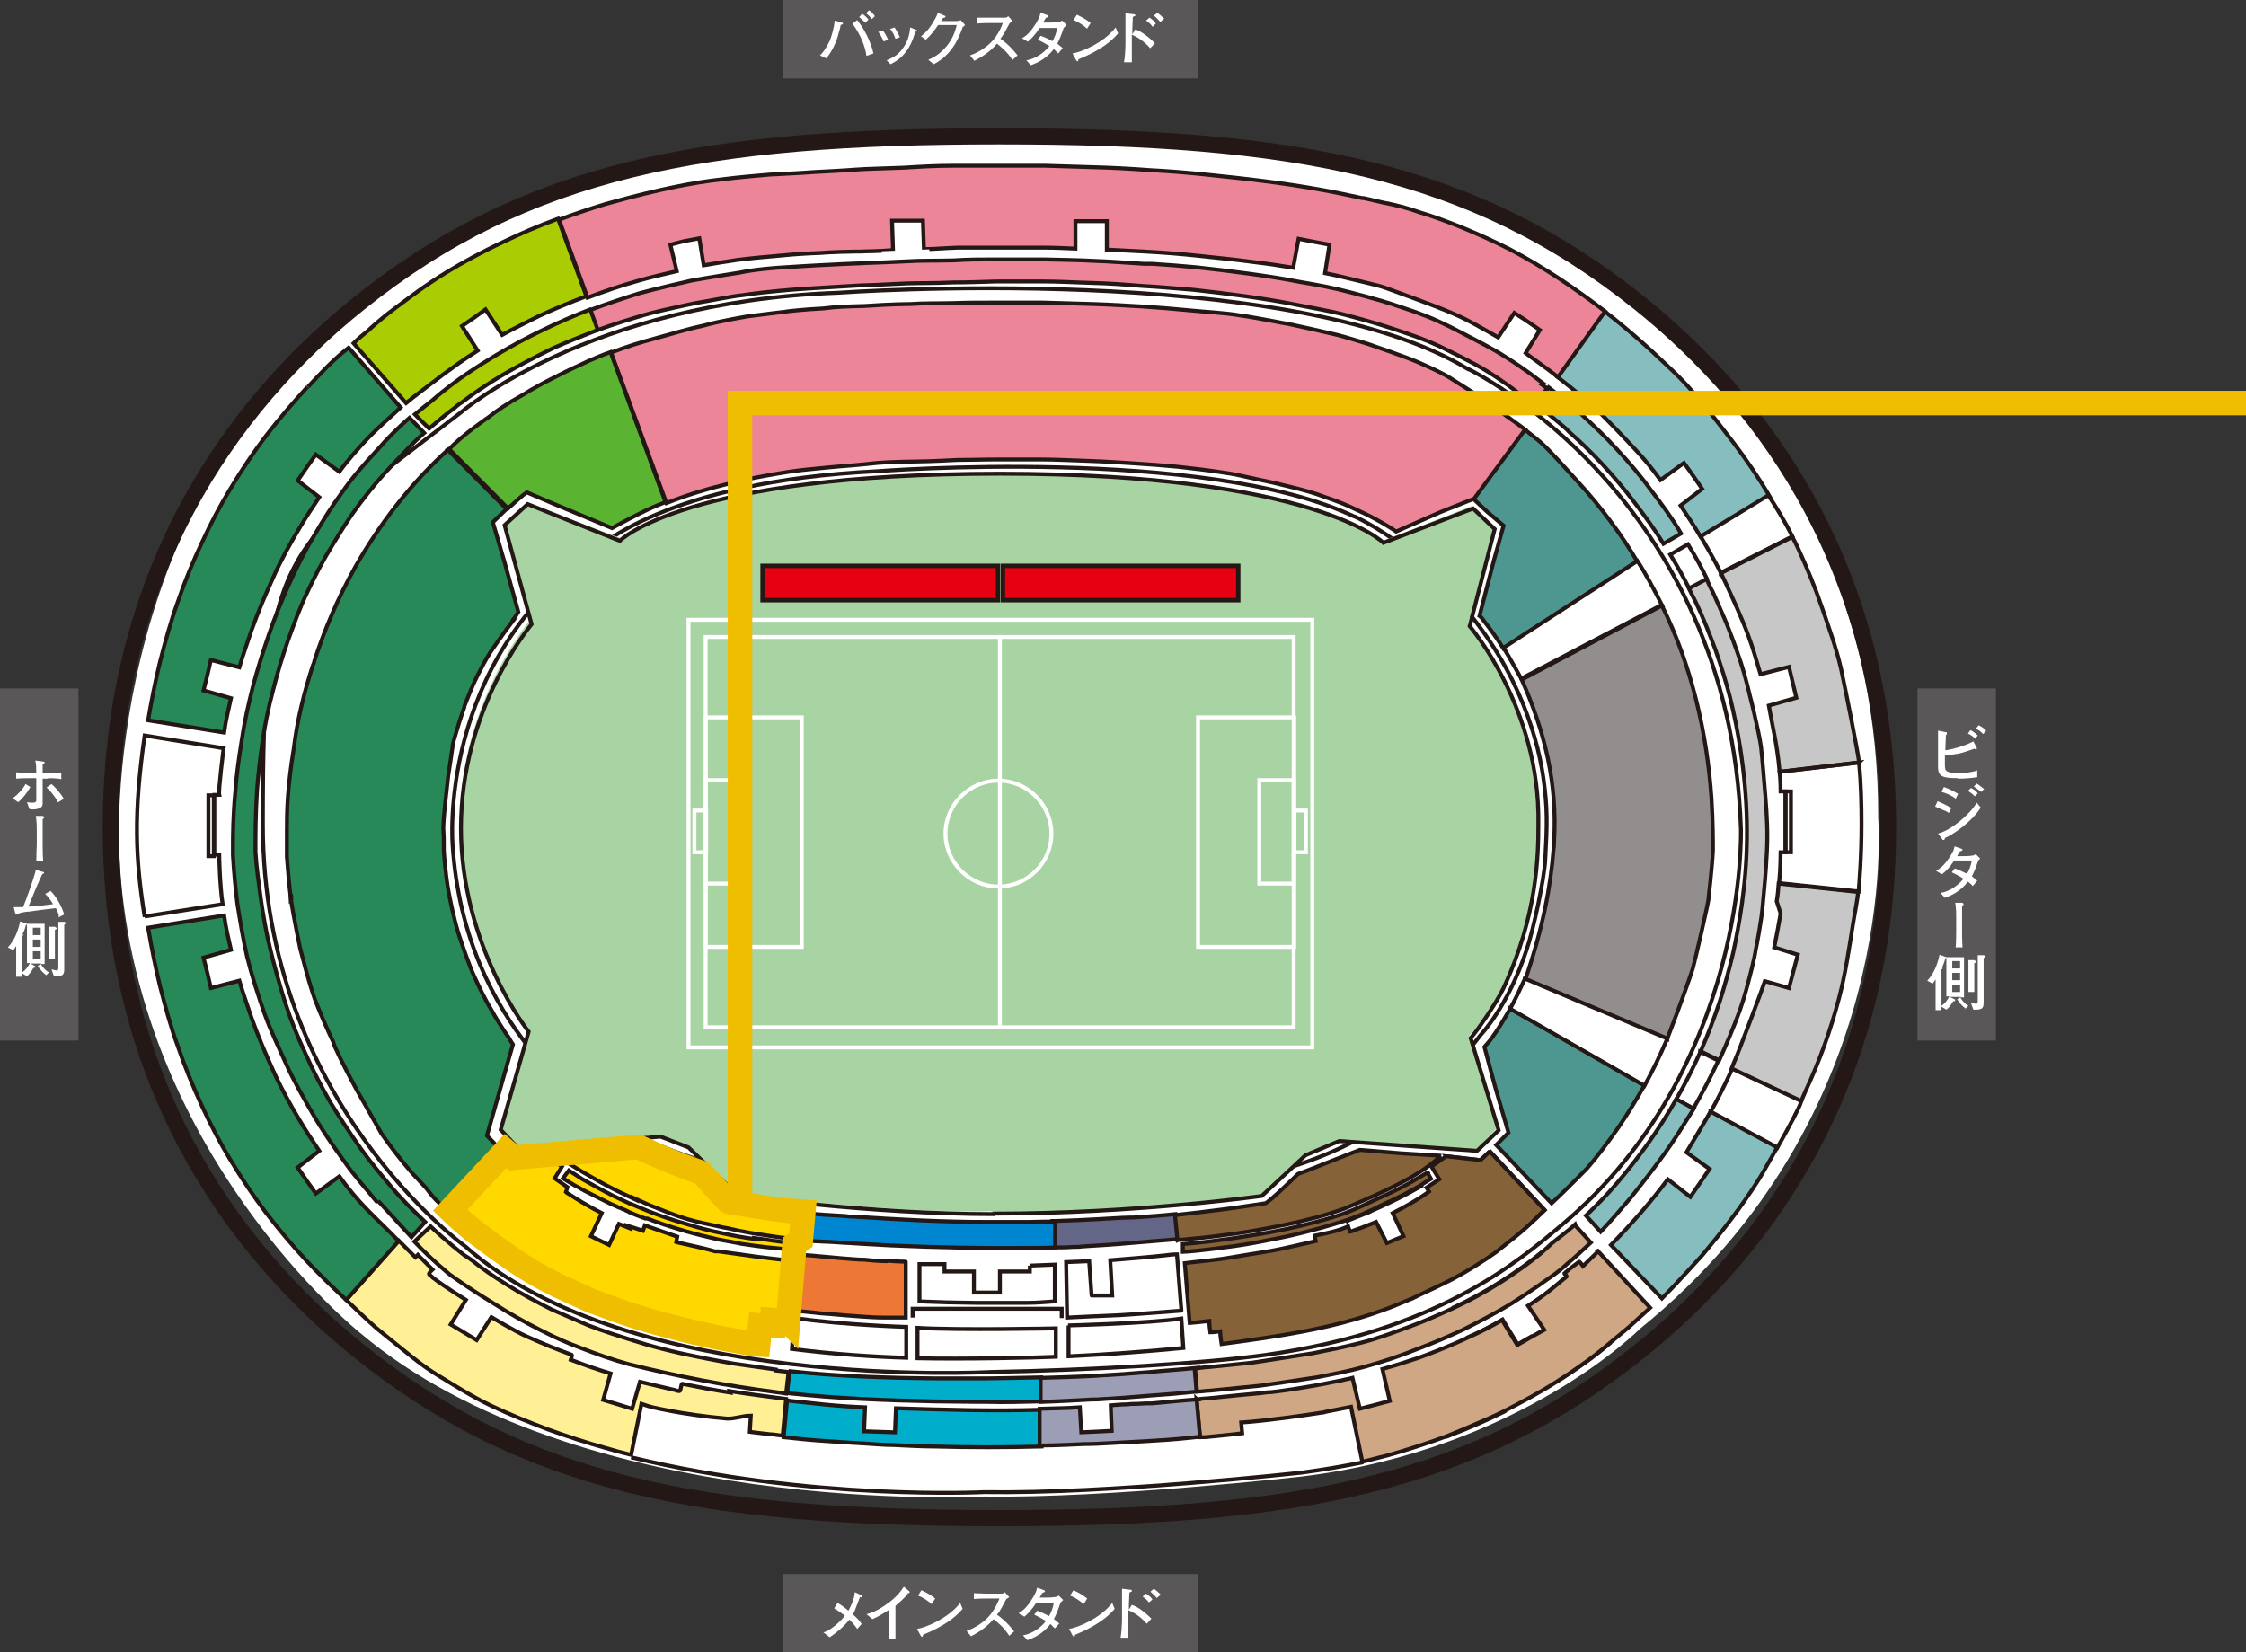<?xml version="1.0" encoding="UTF-8"?>
<svg id="_レイヤー_2" xmlns="http://www.w3.org/2000/svg" version="1.1" viewBox="0 0 458 336.9">
  <rect x="0" y="0" width="458" height="336.9" fill="#333333" stroke="none"/>
  <!-- Generator: Adobe Illustrator 29.1.0, SVG Export Plug-In . SVG Version: 2.1.0 Build 142)  -->
  <defs>
    <style>
      .st0, .st1, .st2, .st3, .st4, .st5 {
        fill: none;
      }

      .st6 {
        fill: #c7c7c7;
      }

      .st6, .st7, .st8, .st1, .st9, .st10, .st11, .st12, .st13, .st3, .st14, .st15, .st16, .st17, .st18, .st19, .st5, .st20, .st21, .st22, .st23, .st24, .st25 {
        stroke-width: .8px;
      }

      .st6, .st7, .st1, .st9, .st12, .st13, .st3, .st14, .st15, .st16, .st17, .st18, .st4, .st20, .st23, .st24, .st26, .st27, .st25 {
        stroke: #231815;
      }

      .st28 {
        fill: #c1c0c0;
      }

      .st7 {
        fill: #86bec0;
      }

      .st8 {
        fill: #fff095;
      }

      .st8, .st10, .st11, .st19, .st21, .st22 {
        stroke: #221714;
      }

      .st9, .st29 {
        fill: #fff;
      }

      .st10 {
        fill: #5bb431;
      }

      .st11 {
        fill: #aacc03;
      }

      .st12 {
        fill: #918e8d;
      }

      .st13 {
        fill: #00aecb;
      }

      .st2 {
        stroke: #f0be00;
        stroke-width: 5px;
      }

      .st2, .st3, .st26, .st27 {
        stroke-miterlimit: 10;
      }

      .st14 {
        fill: #ed8599;
      }

      .st15 {
        fill: #636687;
      }

      .st16, .st19 {
        fill: #ffd800;
      }

      .st17 {
        fill: #9c9eb5;
      }

      .st30 {
        fill: #b6d78c;
      }

      .st18 {
        fill: #0085d0;
      }

      .st4 {
        stroke-width: 3.3px;
      }

      .st31 {
        fill: #b4b4b5;
      }

      .st5 {
        stroke: #fff;
      }

      .st20 {
        fill: #866239;
      }

      .st32 {
        fill: #595757;
      }

      .st21 {
        fill: #0b8856;
      }

      .st22 {
        fill: #278957;
      }

      .st33 {
        fill: #74baa1;
      }

      .st23 {
        fill: #cfa784;
      }

      .st24 {
        fill: #ed7836;
      }

      .st34 {
        fill: #a8d3a3;
      }

      .st26 {
        stroke-width: .9px;
      }

      .st26, .st27 {
        fill: #e60012;
      }

      .st27 {
        stroke-width: .9px;
      }

      .st25 {
        fill: #4d9790;
      }
    </style>
  </defs>
  <g id="_レイヤー_1-2">
    <path class="st29" d="M316,49.6s67.3,34.8,67,117.3c0,0,5,60.8-48.6,104.1,0,0-24.3,24.6-68.8,30.1,0,0-39.6,4.5-64.9,4.1,0,0-82.6,4.4-127.3-33.4,0,0-46.5-37.1-49.1-98,0,0-4.1-69,47.7-110.9,0,0,31.9-31,89.2-33.1,0,0,114-9.5,154.8,19.6"/>
    <path class="st4" d="M203.8,27.8h.3c59.9,0,96,6.6,130.2,34,26.5,21.3,50.7,55.5,50.7,106.9s-24.2,85.7-50.7,106.9c-34.1,27.3-70.3,34-130.2,34h-.6c-59.9,0-96-6.6-130.2-34-26.5-21.3-50.7-55.5-50.7-106.9s24.2-85.7,50.7-106.9c34.1-27.3,70.3-34,130.2-34h.3,0Z"/>
    <rect class="st29" x="362.5" y="160" width="1.1" height="12.4"/>
    <path class="st1" d="M278,298.2c-3.9.8-8,1.5-12.4,2.1,0,0-39.6,4.4-64.9,4,0,0-35.2,1.8-72-7.1"/>
    <path class="st1" d="M299.5,75.3s53.3,25.7,55.5,93.7c0,0,1.6,48.7-36.4,80.7-9.5,8-25.7,21.7-60.4,26.6-12.2,1.7-34.8,3.1-56.2,3.5,0,0-73.7,4.1-107.1-25.6,0,0-41.3-29.5-41.3-86.1s3.9-55.9,40.4-84c0,0,26.1-22.6,77-24.4,0,0,92-6.6,128.4,15.6h0Z"/>
    <path class="st1" d="M276.2,105.3c11.7,5.6,19.4,15.2,19.4,15.2,13.1,13.9,17.7,28.5,19.1,38,.9,6.4.8,9.6.4,16.9-.2,3.9-2.4,14.2-3.8,18.3-3.8,11.6-9.4,17.4-9.4,17.4-5.5,7.3-11.2,11.5-15.6,15-2.9,2.3-6.3,4.7-10.3,6.7-6.9,3.6-17.4,7.5-31.6,9.1,0,0-25.6,2.6-41.4,2.4,0,0-55,1.4-81.4-17.7,0,0-26.9-16.6-29.3-54.2,0,0-3.3-37.4,29.2-60.3,0,0,14-13.9,57.4-16,0,0,66.8-5.2,97.4,9.3h0Z"/>
    <polyline class="st1" points="186.1 268.7 186.1 266.9 216.5 266.9 216.5 268.8"/>
    <path class="st33" d="M139.6,251.3c2.4.7,4.9,1.3,7.5,1.9l.3-1.6c-2.6-.5-5.1-1.2-7.4-1.9l-.4,1.6Z"/>
    <path class="st33" d="M125.2,243.9c-2.8-1.4-5.1-2.7-7.1-3.9l-1,1.7c2,1.2,4.4,2.5,7.3,3.9l.8-1.7h0Z"/>
    <path class="st33" d="M131.7,248.7c2.4.9,5.1,1.8,7.9,2.6l.4-1.6c-2.8-.8-5.4-1.7-7.7-2.6l-.6,1.7h0Z"/>
    <path class="st33" d="M125.2,243.9l-.8,1.7c2.2,1,4.6,2.1,7.3,3.1l.6-1.7c-2.6-1-4.9-2.1-7.1-3.1"/>
    <path class="st29" d="M125.2,243.9l-.8,1.7c2.2,1,4.6,2.1,7.3,3.1l.6-1.7c-2.6-1-4.9-2.1-7.1-3.1"/>
    <path class="st33" d="M116.1,238.7l-1.2,1.6c.7.4,1.4.9,2.3,1.4l1-1.7c-.8-.5-1.5-.9-2.1-1.3"/>
    <path class="st29" d="M116.1,238.7l-1.2,1.6c.7.4,1.4.9,2.3,1.4l1-1.7c-.8-.5-1.5-.9-2.1-1.3"/>
    <path class="st8" d="M148.9,284c-3.2-.5-6.4-1.1-9.8-1.8-.2,0-.3,1.5-.5,1.5,0,0-.5,0-.9-.2l-7.2-1.7-1.6,5.5-2.9-.9-3-.9,1.5-5.4c-2.6-.8-5-1.6-7.3-2.5h0c-.3-.1-.5-.2-.8-.3,0,0,.3-.9.2-1-3.3-1.2-6.2-2.4-9.3-3.8h0c-2.3-1-7.1-3.9-7.1-3.9l-3,4.7-2.8-1.7h0l-2.5-1.5,3.1-5s-4.2-2.6-6.7-4.5c0-.1-.7-.6-.8-.7-.2-.2.7-1,.7-1l-3-3-.5.5s-2.2-2.2-3.4-3.4l-10.7,12.1c3.8,3.7,6.1,5.7,6.1,5.7.7.6,1.5,1.2,2.2,1.8h0c3.5,2.8,6.7,5.6,10.1,7.7h0c3.6,2.2,7.4,4.6,11.2,6.4h0c3.8,1.8,7.6,3.3,11.5,4.8h0c3.9,1.4,7.8,2.7,11.8,3.8h0c1.7.5,3.5,1,5.2,1.4l2.1-10.4c2.1.7,2.1.7,6.2,1.5h0c2.8.5,6.6,1.1,11.2,1.5,1.6.1,3.2-.6,4.9-.6l-.2,3.3s1.4.2,4.1.5c.8,0,1.6.2,2.6.3l.7-7.5c-3.8-.5-7.7-1-11.5-1.6h0Z"/>
    <path class="st13" d="M160.4,285.6c2.4.3,4.9.5,7.4.8,3,.3,5.9.5,8.6.6l-.2,4.9h.3l5.9.2h.1l.2-4.9c9.9.3,19.8.6,29.7.3v7.5c-7.3.2-14.6.2-21.9,0-2.9,0-5.6-.2-8.2-.3-2.1,0-4-.2-5.8-.3-3.5-.2-6.6-.4-9.3-.6-2.9-.2-5.4-.5-7.4-.7l.7-7.5h0Z"/>
    <path class="st13" d="M160.8,279.6c9.9,1.1,20,1.4,30,1.5,3.5,0,7,0,10.5,0,0,0,7.3-.1,11-.2v4.9c-3.8.1-7.6.2-11,.1,0,0-4,0-10.6-.1-10-.2-20.4-.6-30.2-1.7l.5-4.4h0Z"/>
    <path class="st8" d="M158.2,279.3h0c-2.8-.4-5.6-.8-8.5-1.2-3.5-.6-7.1-1.3-10.8-2.1-3.1-.7-6.3-1.5-9.4-2.5h0c-3.2-1-6.4-2-9.5-3.2,0,0-3.2-1.4-7.4-3.2h0c-3.2-1.6-6.4-3.3-9.4-5.2h0c-2.4-1.5-4.8-3.1-7-4.9,0,0-.5-.4-1.5-1,0,0-3.9-3-6.9-5.9l-3.3,3.1c3.7,3.9,7.2,6.7,7.2,6.7,1.5,1.1,4.8,3.4,9.1,6h0c2.8,1.8,6.1,3.7,9.7,5.5h0c3.1,1.6,6,2.8,7.7,3.4,3.3,1.3,6.7,2.5,10,3.4h0c10,2.5,19.8,4.4,30,5.7.8.1,1.4.2,2.1.3l.5-4.4c-.9-.1-1.7-.2-2.6-.3h0Z"/>
    <path class="st24" d="M181,257.2h0c-1.3,0-2.9-.1-4.6-.3h0c-1.6,0-3.2-.2-4.8-.3h0c-1.3-.1-3.1-.3-4.5-.4h0c-1.7-.2-4.1-.3-4.1-.3l-.9,11.4s2.1.2,4.1.4h0c1.3.2,2.6.2,4.5.4h0c1.4.1,3.3.3,5.1.4h0c1.5.1,2.9.2,4.7.2h0c1.3,0,2.7,0,4.2,0v-11.4c.1,0-1.5,0-3.9-.2h0Z"/>
    <path class="st1" d="M210,258.1v1.2h-6.1v4.3h-5.3v-4.3h-6v-1.5h-5.1v7.6s2.3.1,5.7.2h0c1.8,0,3.8.1,6,.1,1.1,0,2.2,0,3.3,0h0c3,0,5,0,6.9,0h0c2.1,0,4.1-.2,5.7-.3v-7.5l-5.1.2h0Z"/>
    <path class="st1" d="M240.9,267.2l-.9-11.4s-.9,0-2.3.2c-3.8.4-7.5.7-11.3,1l.4,7.2h-4.2c0,.1-.5-7-.5-7,0,0-4.5.2-4.7.2l.2,11.3s10.2-.5,10.9-.5c.6,0,12.3-.9,12.3-.9h0Z"/>
    <path class="st1" d="M318.5,261.2c-1.1.9-3.2,2.8-6.7,5l3.3,4.9-2.7,1.5,5.3,9c4.7-3,8.2-5.6,10.5-7.6l-9.7-12.8"/>
    <path class="st1" d="M309.5,274.2l-3.1-5.1c-2,1.2-4.3,2.4-7,3.6l7.2,15c4.1-2.1,7.8-4.1,10.9-6.1l-5.3-9-2.8,1.6"/>
    <path class="st30" d="M289.5,276.9l5.7,16c4.2-1.6,8.1-3.3,11.5-5l-7.2-15c-3,1.4-6.4,2.8-10,4.1"/>
    <path class="st1" d="M289.5,276.9l5.7,16c4.2-1.6,8.1-3.3,11.5-5l-7.2-15c-3,1.4-6.4,2.8-10,4.1"/>
    <path class="st29" d="M235,286.2l.6,7.7c4.6-.3,8.4-.6,11.3-.9l-.7-7.7c-3.4.3-7.2.6-11.2.9"/>
    <path class="st29" d="M277.5,287.3l-1.5-6.3c-2.5.6-4.9,1.1-7.3,1.5l.9,5.5c3.9-.8,6.1-1.5,6.1-1.5l2.4,11.5c1.8-.4,3.5-.9,5.2-1.3l-2.6-10.2-3.1.8h0Z"/>
    <path class="st29" d="M246.2,285.2l.7,7.7c4.3-.4,6.6-.7,6.6-.7l-.2-2.5c1.6,0,3.1-.1,4.5-.2l-.5-5.4c-2.3.2-6.3.6-11.2,1.1"/>
    <path class="st29" d="M259.4,284s-.8,0-2.1.2l.5,5.4c4.8-.3,8.8-1,11.8-1.5l-.9-5.5c-2.9.5-5.8,1-9.2,1.4"/>
    <path class="st1" d="M308.1,265.6l-2.4-4c-2.6,1.6-5.7,3.4-9.2,5l2,4.1c3.6-1.8,6.8-3.5,9.6-5.2"/>
    <path class="st3" d="M317,259.4l-2.9-3.8c-1.8,1.5-4.6,3.6-8.4,6l2.4,4c4-2.5,7-4.7,9-6.1"/>
    <path class="st17" d="M243.7,279c-2.9.3-6.2.5-9.2.8h0c-3.4.3-7.8.6-11.5.8-3.6.2-7.2.3-10.8.4v4.9c3.4-.1,7.1-.3,10.6-.5h.1c.2,0,.5,0,.7,0h0c3.7-.2,7.7-.5,11.1-.8h0c3-.2,6.5-.5,9.3-.8l-.4-4.7h0Z"/>
    <path class="st23" d="M321.2,249.7c-1.5,1.4-3.1,2.5-4.8,3.9,0,0-.8.8-2.3,2.1h0c-1.8,1.5-4.6,3.6-8.4,6h0c-2.6,1.6-5.7,3.4-9.2,5h0c-2.8,1.3-5.9,2.7-9.2,3.9-3,1.1-6.4,2.4-10,3.3v.2s0-.2,0-.2c-3.1.8-5.8,1.3-9.7,2.1h0c-3.1.5-11.7,1.8-12.3,1.9-2.1.2-4.6.5-8.9.9h0c-.8,0-1.7.2-2.7.3l.4,4.7c1,0,1.8-.2,2.7-.2h0c5.2-.5,8.2-.8,10.1-1h0c.8-.1,8.3-1.2,11.5-1.7h0c3.6-.7,6.8-1.3,10-2.2h0c3.9-1.1,6.9-2.1,10.4-3.5,3.5-1.3,6.7-2.7,9.7-4.1h0c3.6-1.8,6.8-3.5,9.6-5.2h0c4-2.5,7-4.7,9-6.1h0c1.6-1.2,2.4-2,2.4-2,1.7-1.4,3.3-2.9,4.9-4.4l-3.1-3.4h0Z"/>
    <path class="st29" d="M282.9,253.7l-2.3-4.5s-3.4,1.8-4,1.9l-.6.2,5.9,16.2c3.3-1.2,6.3-2.5,9.3-3.9l-5.4-11.1-2.8,1.2h0Z"/>
    <path class="st29" d="M292,237.9l1.6,2.6-2.6,1.7.3,1s-.2.1-.5.3l8.9,15.1c2.4-1.5,4.9-3.2,7.4-5,0,0,.4-.3,1.1-.8l-13.2-17-3,2.1h0Z"/>
    <path class="st3" d="M303.8,234.8l-1.9,1.8-7-.8,13.2,17c1.4-1.1,3.9-3.1,6.9-6l-11.3-12.1"/>
    <path class="st29" d="M284.1,247.5l2.2,4.7-.6.2,5.4,11.1c3-1.5,5.8-3.1,8.7-4.9l-8.9-15.1c-1.1.8-4.1,2.6-6.7,3.9"/>
    <path class="st18" d="M215.2,249.1c-2.5,0-4.9.1-5.3.1-2.8,0-5.7,0-8.5,0-9.3,0-18.2-.5-27.5-1.1-.4,0-.9,0-1.4-.1-2.9-.2-6-.3-8.9-.7l-.5,5.6c2.1.2,4.1.3,6.7.4.5,0,2.5.2,3.3.2,1.9.1,4.4.3,8.7.5,9.2.4,18.4.6,27.6.5,1.9,0,3.9,0,5.8-.1v-5.4q-.1,0-.1,0Z"/>
    <path class="st29" d="M288.5,239.6l-2.8-4.5-8.7-.8,4.3,9c1.8-.8,4.4-2.1,7.2-3.8"/>
    <path class="st1" d="M274.9,248.9c2.1-.8,4.2-1.7,4.2-1.7l-.7-1.4s-1.4.7-4.1,1.7l.5,1.5h0Z"/>
    <path class="st16" d="M279.1,247.2c6.2-2.7,8.7-4.2,10.7-5.3l-.9-1.4c-2,1.2-4.3,2.6-10.5,5.3l.7,1.4h0Z"/>
    <path class="st15" d="M240.2,252.7l-.5-5.1c-2.9.3-5.9.5-8.7.7,0,0-.2,0-.7,0h0c-1.5,0-5.3.3-9.9.5h0s-2.6.1-5.2.2v5.4c1.3,0,2.4,0,3.5-.1.7,0,1.4,0,2-.1h0c3.2-.2,6.7-.4,9.9-.7h0c3.8-.3,7.2-.6,9.6-.8h0Z"/>
    <path class="st20" d="M303.8,234.8l-1.9,1.8-7-.8-3,2.1,1.6,2.6-2.6,1.7.5.8-.7.5c-1.1.8-4.1,2.6-6.7,3.9l2.2,4.7-3.4,1.4-2.2-4.3s-3.4,1.4-4.2,1.6c-.3.1-.9.4-1.1.4-.1-.4-.3-.7-.4-1.1-2.1,1-4.5,1.4-6.8,1.9,0,.4.1.7.2,1.1-3.1.7-6,1.4-8.6,1.9-3.4.6-8.1,1.3-8.5,1.4-3.3.6-6.4.8-9.6,1.2.2,2.7,1,12.2,1,12.2,0,0,3.3-.3,4-.4,0,.8.1,1.5.2,2.3.7,0,1.3-.1,2-.2,0,.7.3,2.6.3,2.6,11.1-1.5,22.1-3,32.6-6.8h0c2-.7,3.9-1.5,5.8-2.3h0s.4-.1.9-.4c.1,0,.3-.1.4-.2,2.1-1,6-2.8,7.5-3.6,2.8-1.5,6.2-3.6,8.7-5.4l3.9-3.1c1.4-1.1,3.9-3.3,6-5.6l-11.3-12.1h0Z"/>
    <path class="st20" d="M291.1,239.1c-.6.4-2.2,1.3-2.2,1.3-1.9,1.2-4.7,2.6-8.3,4.2-2,.9-3.9,1.9-6.3,2.8-5.4,1.9-12.5,3.4-15.3,3.9h0c-2.7.5-8.7,1.4-8.7,1.4-2.5.3-5.7.8-9.1,1v1.6c2.7-.1,9.2-1,9.2-1,3.1-.4,5.9-.9,8.8-1.5h0c2.8-.5,9.1-1.9,15.5-4,2.3-.8,3.6-1.4,5.6-2.3l2-1c3.2-1.4,5.3-2.6,7.1-3.6,0,0,1.7-1.1,2.4-1.5l-.8-1.4h0Z"/>
    <path class="st28" d="M293.9,235.7l-8.2-.5,2.8,4.5c2-1.2,3.6-2.4,5.4-4"/>
    <path class="st29" d="M293.9,235.7l-8.2-.5,2.8,4.5c2-1.2,3.6-2.4,5.4-4"/>
    <path class="st0" d="M302.6,126.5l25.9-20.2c2.1,2.8,4,5.7,5.7,8.6l-27.5,17.4c-1.2-1.9-2.6-3.9-4.1-5.8"/>
    <path class="st0" d="M309.7,137l29.3-13.6c1.3,2.9,2.5,5.9,3.5,8.8l-30.2,10.9c-.8-2-1.6-4.1-2.6-6.1"/>
    <path class="st0" d="M315,186l31.2,7.5c-.8,3.5-2,6.6-3,9.7l-30-10.3c.7-2.2,1.4-4.5,1.9-6.9"/>
    <path class="st29" d="M342.7,109l-3.6,2.1c-1.7-2.8-3.6-5.6-5.7-8.4l3.4-2.6c2.2,2.9,4.1,5.9,5.9,8.9"/>
    <path class="st29" d="M349.8,132.6l3.8-1.4c1.2,3.5,2.3,6.9,3.1,10.2l-4,1c-.8-3.2-1.8-6.5-3-9.8"/>
    <path class="st29" d="M333.4,102.7c-2.1-2.8-4.4-5.5-6.9-8.2l3.3-2.9c2.6,2.8,4.9,5.6,7.1,8.5l-3.4,2.6Z"/>
    <path class="st31" d="M329.8,241.2l3.1,2.7c-2.3,2.8-4.5,5.2-6.4,7.3l-3-3.3c2-1.9,4.1-4.1,6.4-6.7"/>
    <path class="st9" d="M348.1,118.1c-1.2-2.5-2.4-4.7-3.9-7.1l-3.6,2.1c1.4,2.3,2.7,4.6,3.9,7l3.6-1.9h0Z"/>
    <path class="st9" d="M346.7,214.6c-1.4,3.1-2.8,6-4.9,9.6l3.5,1.9c2-3.5,3.7-6.8,5.1-9.8l-3.7-1.8Z"/>
    <path class="st7" d="M341.8,224.2c-1.8,3.2-3.7,6.1-5.6,8.8h0c-2.1,2.9-4.1,5.5-6.4,8.2h0c-2.2,2.6-4.4,4.8-6.4,6.7l3,3.3c1.9-2,3.9-4.3,6.1-6.9h0c2.4-3,4.6-5.8,6.9-9h0c1.8-2.5,3-4.4,4.8-7.3,0,0,.9-1.4,1.2-1.9l-3.5-1.9h0Z"/>
    <path class="st29" d="M339.1,265l-11-11.3c2.2-2.3,4.5-4.6,7.1-7.6l11.8,10.4c-2.9,3.3-5.5,6.2-7.9,8.5"/>
    <path class="st29" d="M353.4,217.7l14.2,6.7c-1.9,4.2-4,8.1-6.1,11.7l-13.3-8.3c1.8-3.2,3.5-6.6,5.1-10.2"/>
    <path class="st29" d="M344.5,243.4l2-2.9,8.3,5.9c-2.7,3.8-5.3,7.1-7.9,10.1l-11.8-10.4c1.5-1.7,3-3.6,4.7-5.9l4.6,3.2Z"/>
    <path class="st7" d="M335.6,70.5c-3-2.7-5.9-5.1-8.5-7.1l-9.6,13.4c2.2,1.7,4.7,3.7,7.3,6.1l1,.8c2.2,2.2,5.1,5.2,7.6,7.9h0c1.7,1.8,3.4,3.8,5.2,6.3l4.8-3.5,1.7,2.4h0l2,2.9-4.4,3.4c1.4,2.1,2.8,4.2,4.1,6.4l14.1-8.2c-2.4-4.1-4.9-7.7-7.4-11h0c-2.7-3.5-6.2-8.1-8.5-10.6-2.8-3.2-5-5.1-8.4-8.3l-1-.9h0Z"/>
    <path class="st7" d="M322,84s-3.3-2.8-6.2-5l-2.5,3.5c2.9,2.2,6,4.9,6,4.9l.8.8c2.3,2,4.4,4.1,6.4,6.2,2.5,2.7,4.8,5.4,6.9,8.2h0c2.1,2.8,3.8,5,5.8,8.3l3.6-2.1c-1.8-3.1-3.9-5.9-6.1-8.8h0c-2.1-2.9-4.5-5.7-7.1-8.5-2.1-2.3-4.4-4.5-6.8-6.7l-.9-.9h0Z"/>
    <path class="st25" d="M310.8,87.5c.9.7,3.2,2.5,3.9,3.2,1.9,1.8,5.2,5.5,7.1,7.6h0c2.4,2.6,4.6,5.3,6.6,8h0c2.1,2.8,4,5.7,5.7,8.6l-27.5,17.4c-1.2-1.9-2.6-3.9-4.1-5.8h0c-.1-.2-.6-.8-.8-.9l2.9-11.2h0l2-7.2-3.3-2.8-3-2.8,10.4-14.1h0Z"/>
    <path class="st9" d="M338.9,123.4c-1.4-2.8-3.3-6.4-5-9l-27.3,17.7c1.3,2.1,3.6,6.3,3.6,6.3,0,0,28.6-15,28.6-15Z"/>
    <path class="st12" d="M340,211.8s3.6-9.3,5.2-14.3c.3-1,3.4-14.3,3.2-14.3,0,0,.7-5.9.9-9.8,0-1.9,0-5.8-.3-10.6-.9-13.3-4.1-27.2-10.1-39.3l-28.6,15.1c4.7,10.6,7.3,21.2,6.6,32.9,0,.4,0,1.2-.1,1.6-.6,7.8-2.2,16.2-5.8,26.8v-.2s29,12.2,29,12.2h0Z"/>
    <path class="st9" d="M311,199.5c-1,2.2-2,4.3-3.1,6.3h0l27.4,15.7c1.6-2.9,3.3-6.4,4.7-9.7l-29-12.2h0Z"/>
    <path class="st25" d="M307.9,205.8c-1.2,2.1-2.4,4.1-3.7,5.9h0c-.4.6-1,1.2-1.5,1.8l2.2,8.2,2.7,9.3-2.5,2.5,11.3,11.9c2.6-2.4,7.2-7.1,7.2-7.1,2.1-2.4,4.2-5.2,6.3-8.2h0c1.8-2.6,3.6-5.5,5.4-8.7l-27.4-15.7h0Z"/>
    <path class="st9" d="M365.5,109.4c-1.5-3-3.2-5.8-4.9-8.4l-13.8,8.4c1.5,2.6,2.8,4.8,4.1,7.4l14.6-7.4h0Z"/>
    <path class="st9" d="M353.3,217.7c-.2.6-.5,1.1-.6,1.4-1.2,2.6-2.5,5.2-3.9,7.7l13.6,7.3c2.4-4.2,4.7-8.6,4.8-9.2l.2-.5-14.1-6.6Z"/>
    <path class="st7" d="M348.8,226.7c-.4.8-4.9,8.3-4.9,8.3l4.7,3.4-3.9,5.7-4.6-3.6c-3.5,4.7-7.5,9.2-11.6,13.4l10.4,10.9c2.8-2.8,8.3-8.9,8.3-8.9,4.1-4.9,8-9.9,11.4-15.3.4-.6,2-3.4,3.8-6.6l-13.6-7.3h0Z"/>
    <path class="st29" d="M130.5,59.6l1.2,4.4c3.1-.9,6.4-1.7,9.8-2.4l-.8-4.6c-3.6.8-7,1.7-10.2,2.6"/>
    <path class="st29" d="M161.9,268.8l-.4,6.3c8.7,1.1,16.7,1.6,23.3,1.8v-6.3s-17.8-.7-22.9-1.8"/>
    <path class="st1" d="M161.9,268.8l-.4,6.3c8.7,1.1,16.7,1.6,23.3,1.8v-6.3s-11.7-.3-22.9-1.8Z"/>
    <path class="st1" d="M217.9,270.3v6.3c8.5-.4,17.2-1.1,23.4-1.7l-.4-6c-6.7,1-23.1,1.4-23.1,1.4h0Z"/>
    <path class="st29" d="M187.1,270.8v6.2c9.4.2,15.4-.1,15.4-.1,3.9,0,8.3,0,12.9-.2v-5.8s-20,1.2-28.2-.1"/>
    <path class="st1" d="M187.1,270.8v6.2c9.4.2,23.7-.1,28.2-.3v-5.8s-20.1.4-28.2-.1h0Z"/>
    <path class="st34" d="M202.1,247.4c23.3.7,55.2-3.6,55.2-3.6l8.2-7.8,7.5-3.5,27.9,2.1,4.4-4.6-5.7-18.8c15.5-16.8,13.8-43.9,13.8-43.9-.4-23.9-14-40.1-14-40.1l5.5-19.6-4.8-4.4-17.3,6.8-.8.4c-19.7-15.9-80.6-13.6-80.6-13.6-57.6-.7-74.7,13-74.7,13l-19.2-7.2-4.5,4.1,4.9,20s-14.5,17.5-14,41.2c0,0,.1,26.5,13.9,42.1l-5.8,20.6,3.2,3.5,29.2-2.6,5.7,2.4,9.9,9.6s33,4.1,52.2,3.5"/>
    <path class="st1" d="M202.5,247.5c29.2,0,54.8-3.6,54.8-3.6l8.9-8.3,6.9-2.9,28.1,2,4.4-4.2-5.7-18.8c1.4-1.6,5.1-6.9,6.7-10.2,6.9-14.8,7.1-27.1,7.1-33.4.4-23.7-14-40.4-14-40.4l5.1-19.8-4.4-4.2-18.3,7s-13.9-14.1-78.2-14.1-77.5,13.7-77.5,13.7l-18.8-7.5-4.7,4.3,5.5,20.2c-.7.9-14.4,17.5-14.4,41.6s13.8,41.5,13.8,41.5l-5.7,20,3.6,3.8,29-2.4,5.7,2.2,10.1,9.8s26.4,3.8,52.3,3.8h0Z"/>
    <rect class="st5" x="140.4" y="126.4" width="127.2" height="87.2"/>
    <rect class="st5" x="143.9" y="129.9" width="119.9" height="79.6"/>
    <rect class="st5" x="256.8" y="159.1" width="7" height="21.1"/>
    <rect class="st5" x="244.3" y="146.3" width="19.6" height="46.8"/>
    <rect class="st5" x="143.9" y="159.1" width="7" height="21.1"/>
    <rect class="st5" x="143.9" y="146.3" width="19.6" height="46.8"/>
    <rect class="st5" x="263.9" y="165.3" width="2.4" height="8.5"/>
    <rect class="st5" x="141.6" y="165.3" width="2.4" height="8.5"/>
    <line class="st5" x1="203.9" y1="130.2" x2="203.9" y2="209.4"/>
    <path class="st5" d="M214.4,170c0,6-4.9,10.8-10.8,10.8s-10.8-4.9-10.8-10.8,4.9-10.8,10.8-10.8,10.8,4.9,10.8,10.8h0Z"/>
    <rect class="st1" x="364.1" y="161.4" width="1.1" height="12.4"/>
    <path class="st6" d="M350.5,216.4h0c1.5-3.3,3-6.8,4.3-10.4,1.1-3.2,1.5-4.9,2.4-8.4.3-1.2.8-3.5.8-3.8.2-.8,1.2-6.3,1.4-8.6.4-4.4.7-7.2.9-11.6.2-3.7,0-7.4-.3-11.1-.3-3.4-.6-7.7-.9-10.2-.4-3.1-2.7-12.3-1.9-8.9.2.7-.9-3.6-.9-3.7-1-3.9-1.5-5.2-2.9-9.1-.6-1.6-1.2-3.2-1.9-4.8-.2-.5-2.1-4.8-2.2-5-.5-.9-.9-1.8-1.3-2.7l-3.6,1.9c.4.9.9,1.8,1.3,2.6,1.6,3.3,2.9,6.7,4.1,9.9,1.2,3.4,2.2,6.7,3,9.8.9,3.7,1.6,7.2,2.1,10.5h0c1.5,9.7,1.8,19.5.6,29.2-.1.8-.2,1.6-.3,2.4h0c-.5,3.5-1.1,6.8-1.8,10-.8,3.4-1.7,6.6-2.7,9.8-1.2,3.6-2.5,7-3.9,10.2h0l3.7,1.8h0Z"/>
    <path class="st6" d="M350.9,116.8c.3.6.6,1.3.9,1.9,1.5,3.3,3.3,7.1,4.7,10.9h0c.9,2.4,1.7,5.2,2.5,7.9l5.8-1.5,1.5,6.3-5.6,1.6c.5,2.6.5,2.9,1.1,5.8.3,1.5.8,4.4,1.1,7.7l16.2-1.9c-.2-2-2.9-15.5-3.7-19.2-1-4.3-2.5-8.4-3.8-12.2h0c-1.5-4.4-3.2-8.5-5-12.4-.4-.8-.7-1.5-1.1-2.2l-14.6,7.4h0Z"/>
    <path class="st6" d="M367.4,224.3l.7-1.6c3-6.5,5.1-12.3,6.9-19.1,1.3-4.9,2-9.8,2.8-14.8.2-1.4,1-5.4,1.1-6.9l-16.2-1.7c-.1,1.3-.2,2.5-.4,3.6l.8,2.5h0c-.4,2.2-.8,4.5-1.3,6.9l4.8,1.5-1.8,6.8-4.9-1.4c-.3,1-5.5,14.8-6.1,16.1,0,0-.4.9-.7,1.7l14.1,6.6h0Z"/>
    <path class="st1" d="M379.1,155.5l-16.2,1.9c.2,1.9.2,4,.2,4h1v12.4h-1c0,0,0,3.1-.3,6.3l16.2,1.7c.1-1.2.6-6.7.6-13.8,0-3.8-.1-8.2-.5-12.5h0Z"/>
    <path class="st20" d="M293.9,235.7l-8.2-.5h0l-8.4-.7-3.1,1.2-3.8,1.5h0c-1,.4-4.5,1.8-5.7,2.2,0,0-6,5.9-6.7,6h0c-1.5.2-4.5.7-8.3,1.2h0c-3,.4-6.5.8-10.1,1.2h0l.5,5.1c1.9-.2,3.1-.3,3.1-.3,0,0,2.8-.2,7-.8h0c2.5-.3,5.5-.8,8.7-1.4h0c2.5-.5,5.2-1,7.8-1.7h0c2.6-.6,5.1-1.4,7.4-2.2,0,0,3.1-1.3,4.2-1.8,2.6-1.1,7.3-3.3,10.1-5h0c3.3-1.9,5.4-4,5.4-4h0Z"/>
    <path class="st11" d="M119.6,60.5l-5.8-15.9c-4.1,1.5-7.8,3.1-11.3,4.8h0c-4.3,2-8.1,4.1-11.4,6.1-4.6,2.8-7.9,5.4-10.6,7.4h0c-3.6,2.7-5.4,4.5-5.4,4.5-1,.8-2.1,1.7-3,2.6l10.7,12.2c1-.9,6-4.6,7.8-6h0c1.8-1.3,4.1-3,6.8-4.7l-3.2-5,2.6-1.8,2.2-1.6,3.4,5.2c2-1.1,4.8-2.5,7.4-3.8h0c3-1.4,6.1-2.7,9.8-4.1h0Z"/>
    <path class="st11" d="M120.6,63c-3.6,1.4-6.6,2.7-9.7,4.2h0c-3.6,1.7-7,3.6-9.7,5.2h0c-4,2.4-7.1,4.5-9.3,6.2h0c-2.5,1.9-3.8,3.1-3.8,3.1-1.3,1-2.3,1.8-3.5,2.8l2.9,2.9c1.8-1.5,3.4-2.9,5.3-4.3,0,0,.5-.5,1.6-1.2h0c1.7-1.3,4.6-3.4,8.9-5.9h0c2.6-1.5,6-3.3,9.5-5h0c2.9-1.3,5.8-2.4,9.3-3.8l-1.5-4.2h0Z"/>
    <path class="st14" d="M307.8,50.8c-5.9-3-13.2-6-18.3-7.5h0c-2.5-.9-4.9-1.5-7.5-2h0c-1.3-.3-2.6-.6-3.9-.9,0,0-.2,0-.3,0h0c-2.8-.6-5.6-1.2-8.4-1.7h0c-3.9-.7-7.9-1.3-11.9-1.8h0c-3.9-.5-7.8-.9-11.6-1.3h0c-3.8-.4-7.6-.7-11.4-.9h0c-3.9-.3-7.9-.5-11.7-.6h0c-3.1-.1-6.6-.2-9.8-.3h0c-4,0-5.8,0-9.5,0h0c-4,0-5.1,0-8.7,0h0c-4.2,0-7.2.2-10.5.4h0c-5,.2-7.4.2-10,.4h0c-2.4.2-6.8.4-8.5.5-2.4.2-7.1.4-8.8.5h0s0,0,0,0c-2.4.2-6.9.6-9.2.9h0c-4.3.5-6.7.9-10.6,1.7h0c-3.4.7-7.9,1.8-11.5,2.8h0c-.7.2-1.5.4-2.2.6,0,0,0,0,0,0h0c-3.3,1-6.5,2.1-9.5,3.2l5.8,15.9c3.2-1.2,6.6-2.4,10.2-3.4h0c2.4-.7,5.4-1.4,8-2l-1.3-5.4,2.7-.7h0l3.2-.6.9,5.5c2.2-.4,4.3-.7,6.9-1.1h0c2.2-.3,6.6-.7,9-.9h0c2.8-.3,7-.5,7.6-.5,2.2-.2,6.8-.3,7.5-.3,0,0,.4,0,1,0h0c1.4-.1,2.9,0,6.6-.3l-.2-6h3s3.3,0,3.3,0l.2,5.8c2.2,0,4-.2,6.9-.3h0c3.4,0,4.5,0,8.5,0h0c3.5,0,5.3,0,9,0h0c2.6,0,3.8.1,6.5.2v-5.6h6.4v5.8c2.5.1,5.2.3,7.8.4h0c3.7.2,7.5.5,11.2.9h0c3.9.4,7.7.8,11.4,1.3h0c2.6.3,5.1.7,7.6,1.1l1.1-5.9,3.1.6h0l3.2.6-.9,5.8c2.6.5,5.2,1.2,7.8,1.8h0c2.8.7,3,.7,4.5,1.2,7.7,2.8,13.2,4.8,16.5,6.5h0c2,1,6.5,3.6,6.5,3.6l3.3-5,2.6,1.7h0l2.6,1.8-2.9,4.7c1.4,1.1,3.8,2.7,6.6,4.9l9.6-13.4c-6.1-4.7-12.5-9-19.3-12.6h0Z"/>
    <path class="st14" d="M314.7,78.2h0c-3.6-2.8-6.5-4.7-8.8-6.1h0c-2.6-1.6-8.4-4.5-10.1-5.4-3.4-1.7-6.2-2.8-10.2-4.1l-2.1-.7c-.3-.1-.7-.2-1-.3l-.6-.2h0c-2.1-.6-4.3-1.2-6.6-1.8h0c-3.4-.9-6.6-1.5-10.2-2.1h0c-3.5-.7-6.9-1.2-10.5-1.7h0c-3.8-.5-6.9-.9-10.7-1.3h0c-3.2-.3-5.9-.5-9-.7h-.1c-.5,0-1,0-1.5,0h0c-3.3-.2-7.1-.5-10.2-.6h0c-3.8-.2-6.6-.2-10.2-.3h0c-3.7,0-9.8,0-10,0h0c-3.5,0-5.2,0-8.5.2h0c-4.1.1-6.4,0-9.6.2-6,.3-8.2.3-9.4.4-.2,0-5.2.2-8.6.4,0,0-5.5.3-8.2.5,0,0-4.6.3-7.8,1,0,0-6.4,1-9.7,1.6,0,0-7.5,1.7-10.7,2.6h0c-3.5,1.1-6.8,2.2-10,3.4l1.5,4.1c3-1.1,6.2-2.1,9.6-3.1h0c3.1-.9,10.4-2.4,10.4-2.4,2.6-.4,7.3-1.4,9.5-1.6,2.6-.4,5.4-.7,7.6-.9h0c3-.3,8.1-.6,8.1-.6,3.3-.2,8.4-.5,8.4-.5h0c.7,0,3.6-.1,9.3-.4h0c3-.1,5.3,0,9.5-.2h0c3.4,0,5.1-.1,9-.2,2,0,6.4,0,9.2,0h0c3.6,0,6.4.2,10.2.3h0c3.6.1,6.4.3,10,.6h0c3.7.2,6.8.5,10.6.8h0c3.8.4,6.9.8,10.6,1.3h0c2.8.4,6.8,1,10.2,1.7h0c3.5.7,6.5,1.2,9.8,2h0c3.4.9,6.7,1.8,9.7,2.8h0c4.6,1.5,7.1,2.4,9.9,3.7,1.2.6,6.7,3.2,9.9,5.2h0c2.4,1.5,5.1,3.4,8.5,6.1h0c.4.2.7.5,1.1.8l2.5-3.5c-.4-.3-.8-.6-1.1-.8h0Z"/>
    <path class="st14" d="M307.4,85h0c-3.6-2.8-5.4-3.9-7.4-5.2-1-.6-4.1-2.6-4.1-2.6-1.9-1.2-4-2.1-6.2-3.1-2.6-1.2-10.3-3.8-10.3-3.8,1.9.6-5.1-1.7-8-2.3h0c-2.2-.5-5.6-1.3-8.5-1.9h0c-1.2-.2-2.2-.4-3.2-.6h0c-2.3-.4-4.7-.9-7-1.2-2.9-.5-7.1-.7-10-1-3-.3-6.8-.6-9.8-.8-3.6-.2-6.6-.4-10.1-.5h0c-3.5-.1-6.9-.2-10.2-.3-2.5,0-6.1,0-8.9,0h-.7c-3.2,0-5.5,0-8.4.1-3.9.1-6,0-8.9.2,0,0-3.7,0-9.4.4-3.2.1-5.4.1-8.4.5-4,.2-7.6.6-8,.7,0,0-5.1.6-7.3.9,0,0-6.1,1-9.1,1.9-3.4.7-6.5,1.7-9.5,2.5h0c-3.4.9-6.5,1.9-9.4,3l11.3,30.7c2-.8,5.1-1.9,7.6-2.6h0c1.9-.6,5-1.3,7.2-1.9,2.1-.5,7.2-1.4,7.2-1.4,4-.7,6.2-.9,6.2-.9,2.8-.3,7.3-.7,7.3-.7,3-.2,7.6-.7,7.6-.7,2.2-.2,7-.3,8.4-.3,2.1,0,7.8-.3,7.8-.3,2.7,0,5.1-.1,8.4-.1,2.7,0,6,0,8.6,0h0c3.2,0,6.6.2,10,.3h0c3,.1,6,.3,9.1.5,3.1.2,5.9.4,9,.7,2.6.3,6.2.7,8.7,1.1,3,.4,4.8.9,7.6,1.5h0c2.1.4,5,1.1,7,1.6h0c2.4.6,4.3,1.1,6.4,1.9h0s0,0,0,0c2.4.8,4.7,1.7,6.7,2.7,0,0,3.3,1.4,7.1,3.8,0,0,.5.3.9.6l9.1-4,6.8-2.7,10.4-14.1c-1.7-1.3-2.1-1.5-3.4-2.5h0Z"/>
    <rect class="st29" x="179.8" y="51.1" width="9.7" height="1.5" transform="translate(-1.9 7.4) rotate(-2.3)"/>
    <path class="st19" d="M154.1,252.7c-2.4-.3-4.6-.7-6.8-1.2-2.6-.5-5.1-1.2-7.4-1.9-2.8-.8-5.4-1.7-7.7-2.6h0c-1.2-.5-2.4-1-3.6-1.5,0,0-.2,0-.3-.1-.5-.2-1-.5-1.5-.7,0,0-.1,0-.2-.1-.5-.2-1-.5-1.5-.7h0c-2.4-1.2-4.5-2.4-6.3-3.4-.8-.5-2.2-1.4-2.8-1.8l-1.2,1.6c.7.4,1.4.9,2.3,1.4h0c.2.1.5.3.8.4.8.5,1.6.9,2.6,1.4,1.2.6,2.6,1.3,4,2,.3.1.6.3.9.4,0,0,.2,0,.2.1.2.1.5.2.7.3.1,0,.2.1.3.1.2.1.4.2.7.3.1,0,.3.1.4.2.2,0,.4.2.6.3h0s0,0,0,0c.9.4,2.2.9,3.3,1.3h0c0,0,.1,0,.2,0,0,0,.1,0,.2,0h0c2.3.9,4.8,1.7,7.5,2.5h0c2.4.7,4.5,1.2,7.1,1.8,0,0,4.5.8,4.8.9,2.1.3,4.2.6,6.3.8.3,0,3.9.4,3.9.4v-1.4c-2.6-.2-5.2-.7-7.6-1h0Z"/>
    <path class="st19" d="M129.5,244.6l-3.8-1.8h0c-2.8-1.4-5-2.7-6.9-3.8h0c-3.9-2.3-5.5-3.7-5.5-3.7l16.7-1.4,3.7,1.7,2.4,1c2.1.9,6.2,2.4,6.6,2.5.5.2,5.3,5.9,5.7,6,1,.2,3.2.5,6.1,1,2.4.4,5.4.8,8.5,1.1.2,0,.4,0,.6,0l-.5,5.6c-2-.2-4-.4-6.4-.8-1.4-.2-4-.6-5.4-.9-.4,0-2.5-.6-3.9-.8-2.6-.6-5-1-7.3-1.7-2.7-.8-5.3-1.9-7.6-2.8l-3.1-1.4h0Z"/>
    <path class="st19" d="M128.2,250.4l-2-.8-2,4.3-3.1-1.5-.6-.3,2.2-4.7c-2.6-1.3-5.5-3.1-6.7-3.9h0c-.4-.2-.6-.4-.6-.4l.3-1-2.6-1.8,1.5-2.4-3.3-2.5-6.8.5-1.6-1.4-11.3,12.1c3.2,2.9,5.6,4.8,6.9,5.8h0c.6.4.9.6.9.6,2.3,1.9,4.9,3.6,7.5,5.2h0c2.9,1.8,5.9,3.4,9.1,4.8h0l4.4,2,4.4,1.6c3.2,1.2,6.5,2.2,9.8,3.1h0c3,.8,6,1.6,9,2.2h0c1.8.4,3.6.8,5.4,1.1h0c.5,0,5,1,5.4,1l.4-4,2.5.2v-1.3c.1,0,3.1.2,3.1.2l1-12c-2.3-.2-7-.8-7-.8l-7.9-1.1h-.7c-1.6-.5-5.4-1.3-7.1-1.7h0c-.5-.1-.8-.2-.8-.2l.2-1.1c-1.8-.6-6.6-2.3-6.6-2.3l-.4,1.1-2.1-.7-1-.3h0Z"/>
    <path class="st23" d="M326.1,255c-1,1-2.2,2.1-3.3,3.2,0,0-.7-1-.8-.9-.3.3-1.7,1.2-3,2.4,0,.1.5.5.5.6,0,0-.3.3-1.2,1h0c-1.1.9-3.2,2.8-6.7,5l3.3,4.9-2.7,1.5h0l-2.8,1.6-3.1-5.1c-2,1.2-4.3,2.4-7,3.6h0c-3,1.4-6.4,2.8-10,4.1h0c-2.4.8-4.9,1.6-7.4,2.3l1.5,6.5-3,.8h0l-3.1.8-1.5-6.3c-.7.2-1.5.3-2.2.5l-5.1,1h0c-2.9.5-5.8,1-9.2,1.4,0,0-.8,0-2.1.2h0c-2.3.2-6.3.6-11.2,1.1h0c-.6,0-1.3.1-2,.2l.7,7.7c.6,0,1.4,0,2-.1h0c0-.1,0,0,0,0,4.3-.4,6.6-.7,6.6-.7l-.2-2.2c4.8-.3,13.3-1.5,16.3-2h0c.4,0,.7-.1,1-.2l5.1-1,2.3,11.2c1.8-.4,3.5-.9,5.2-1.3h0c4.2-1.2,8.2-2.5,12-3.9,0,0,8.1-3.3,11.5-5h0c4.1-2.1,7.8-4.1,10.9-6.1h0c4.7-3,8.2-5.6,10.5-7.6h0c2.3-1.9,4.2-3.5,4.2-3.5l4.4-4-10.7-11.6h0Z"/>
    <path class="st17" d="M244.1,285.4c-2.9.2-5.9.5-9.2.8h0c-.4,0-.7,0-1.1,0-.7,0-1.3.1-2,.1-.6,0-1.2,0-1.9.1-1.1,0-2.2.1-3.4.2l.2,5.2-6.2.3-.3-5.1c-2.5.2-5.4.2-8.2.3v7.5c3.1,0,9-.3,9-.3h0c1.9,0,3.6-.1,5.4-.2h0c3.2-.2,6.2-.3,9-.5h0c3.7-.2,6.7-.5,9.3-.8l-.7-7.7h0Z"/>
    <path class="st22" d="M62.8,78.9c2.9-3.1,5.2-5.6,8.3-8l10.6,12.2c-1.8,1.7-4.3,3.8-6.8,6.4h0c-1.7,1.8-3.9,4.2-5.7,6.7l-4.8-3.5-1.7,2.4-2,2.9,4.4,3.4c-1.4,2.1-2.8,4.2-4.1,6.4-1.9,3.2-3.7,6.4-5.3,10h0c-1.5,3.3-3,6.8-4.4,10.7h0c-.8,2.4-1.7,4.9-2.5,7.6l-5.8-1.5-.7,3-.8,3.2,5.6,1.6c-.6,2.7-1,4.2-1.4,7l-15.5-2.5c.7-4.1,1.5-8.1,2.4-11.8h0c1.1-4.3,2.2-8.3,3.6-12.2h0c1.5-4.4,3.2-8.5,5-12.3,1.8-3.9,3.7-7.5,5.7-10.8h0c2.4-4,4.9-7.7,7.4-11h0c2.7-3.5,5.8-7.1,8.4-9.9"/>
    <path class="st22" d="M62.3,256.9c2.9,3.1,5.7,5.8,8.3,8.2l10.7-12c-2.1-2.2-4.4-4.3-6.9-6.9h0c-1.7-1.8-3.4-3.8-5.2-6.3l-4.8,3.5-1.7-2.4-2-2.9,4.4-3.4c-1.4-2.1-2.8-4.2-4.1-6.4-1.9-3.2-3.7-6.4-5.3-10h0c-1.5-3.3-3-6.8-4.4-10.7h0c-.8-2.4-1.7-4.9-2.5-7.6l-5.8,1.5-.7-3-.8-3.2,5.6-1.6c-.6-2.7-1-4.2-1.4-7l-15.5,2.5c.7,4.1,1.5,8.1,2.4,11.8h0c1.1,4.3,2.2,8.4,3.6,12.2h0c1.5,4.4,3.2,8.5,5,12.4,1.8,3.9,3.7,7.5,5.7,10.8h0c2.4,4,4.9,7.7,7.4,11h0c2.7,3.5,5.4,6.7,8,9.5"/>
    <path class="st22" d="M77.1,244.9c2.2,2.4,6.8,7.4,6.8,7.4l2.8-3.1c-2-1.9-4.4-4.2-6.7-6.9-2.1-2.5-4.4-5.2-6.6-8.3-2-2.9-4.1-6-6.1-9.3h0c-1.7-3-3.5-6.4-5-9.8h0c-1.5-3.2-2.9-6.6-4.1-10.3h0c-1-3.1-2.3-7.7-3.1-11.1-.8-3.2-1.4-6.6-1.9-10.1-.4-3.1-.9-6.3-1.1-9.6,0,0,0-.5,0-1.6h0c0-2,0-5.8.3-10.9h0c.2-2.9.6-6.3,1.1-10h0c.5-3.3,1.2-6.9,2.2-10.6h0c.8-3.2,1.8-6.6,3-10h0c1.2-3.3,2.4-6.7,4-10,1.5-3.2,3.2-6.5,5.2-9.7,1.7-2.8,3.3-5.4,5.4-8.2h0c2.1-2.8,4.4-5.6,7-8.3h0c2-2.1,3.9-4.2,6.2-6.2l-3-3.1c-2.5,2.2-4.5,4.2-6.6,6.6h0c-2.6,2.8-4.9,5.4-7,8.4h0c-2.2,3-3.9,5.7-5.7,8.8-2,3.3-3.7,6.7-5.2,10-1.6,3.5-3,7-4.2,10.5h0c-1.2,3.5-2.3,7-3.2,10.4h0c-1,3.9-1.8,7.6-2.3,11h0c-.6,3.8-1.1,7.3-1.3,10.4h0c-.5,5.3-.5,9.2-.5,11.4,0,1.1,0,1.7,0,1.7.2,3.4.5,6.7.9,9.9.6,3.7,1.2,7.4,2,10.9.9,3.6,2.3,8,3.5,11.4h0c1.3,3.7,3,7.1,4.5,10.5h0c1.6,3.5,3.6,7,5.4,10.1h0c1.9,3.3,4.2,6.6,6.3,9.5,2.2,3.2,4.8,6,6.9,8.6"/>
    <path class="st9" d="M29.5,187c-1.9-11.8-2.3-21.1,0-37l16.1,2.6s-1.1,8.6-.9,9.5h-1v12.2h1c0,.1.1,6.2.7,10.1l-15.9,2.5h0Z"/>
    <rect class="st1" x="42.5" y="162.2" width="1.1" height="12.4"/>
    <path class="st10" d="M135.7,102.4l-11.2-30.6c-3.4,1.2-5.7,2.4-7.9,3.4,0,0-6.7,3.2-9.6,5.1h0c-3.9,2.2-5.5,3.3-7.4,4.8,0,0-5.2,3.5-8,6.5l12,12.1c.9-.8,2.8-2.6,3.8-3.3l5.4,2.3,12,5s3.4-1.9,5.9-3.1h0c1.6-.8,2.7-1.3,5-2.2h0Z"/>
    <path class="st22" d="M91.6,91.5c-7.7,6.9-14.1,15.2-19.2,24.2-3.4,6.1-6.2,12.6-8.3,19.1,0,.3-.2.6-.3.9-1.8,5.5-3.2,11.2-3.9,17-.6,3.6-1,7.1-1.2,9.9-.2,2.8-.2,5.2-.2,7.1s0,2.6,0,3.5c0,1,0,1.5,0,1.5.2,2.6.4,5.1.7,7.6,0,.3.1.9.1.9h0c.5,3.5,1.9,10.2,1.9,10.2.8,3.1,1.6,6.1,2.5,8.9.2.7.7,2,.7,2,1.1,2.8,2.4,5.8,3.6,8.3,0,0,0,0,0,.1h0c.1.3.2.5.3.8,1.4,3.1,2.9,5.9,4.4,8.7l5.1,9c2.1,3,4.2,5.7,6.3,8.1,0,0,1.9,2,2.8,3,.9,1.2,1.7,2.2,2.7,3.1l.4.4h.1c0-.1,0,0,0,0l11.3-12-2.1-2.2,2.8-9.9.6-2.1,1.9-6.6c-.4-.6-.4-.6-.8-1.3l-.2.2.2-.2c-1.3-1.9-2.6-3.9-3.8-6.1-.3-.5-.6-1-.9-1.6-.9-1.6-2.4-4.9-2.4-4.9-1-2.1-2.6-6.9-2.6-6.9-.6-1.7-1.1-3.4-1.5-5.1-.1-.6-.3-1.1-.4-1.7-.5-2.3-.9-4.2-1.2-6.7-.2-1.7-.4-3.5-.5-5.3,0,0,0-.4,0-1.2,0-.8,0-1.9-.1-3.3,0-1.1.3-4.3.3-4.3l.7-6.4c.3-1.8.6-4,.9-6,0-.5.2-.9.3-1.4h0c.6-2.1,1.3-4.4,2.1-6.6v-.2c.8-2,1.6-4.1,2.6-6.1h-.1c0,0,.1,0,.1,0,.8-1.6,1.7-3.3,2.7-4.9,0,0,3.1-4.5,4.6-6.4h-.1c0,0,0-.2.1-.2h0c0,0,0,0,0,0,.1-.2.3-.3.4-.5l.7-1.1-2.8-10.1h0c0,0,0,0,0,0l-2.4-8.2,2.8-2.7-12-12.1h0Z"/>
    <path class="st21" d="M59.4,183.3c0-.3,0-.6-.1-.9,0,0,0-.1,0-.1v1.1Z"/>
    <rect class="st26" x="155.5" y="115.4" width="48" height="7"/>
    <rect class="st27" x="204.5" y="115.4" width="48" height="7"/>
    <path class="st2" d="M160.6,269.4l-3-.2v1.3c-.1,0-2.6-.2-2.6-.2l-.4,4c-.4,0-5-1-5.4-1h0c-1.8-.3-3.6-.7-5.4-1.1h0c-3-.6-6-1.4-9-2.2h0c-3.3-.9-6.6-1.9-9.8-3.1l-4.4-1.6-4.4-2h0c-3.2-1.4-6.2-3-9.1-4.8h0c-2.6-1.6-7.8-5.4-8.4-5.9h0c-1.3-.9-3.8-2.8-6.9-5.8l11.3-12.1,1.6,1.4,25.5-2.2,3.7,1.7,2.4,1c2.1.9,6.2,2.4,6.6,2.5.5.2,5.3,5.9,5.7,6,1,.2,3.2.5,6.1,1,2.4.4,8.9,1.2,9.1,1.2l-.5,5.6-1.3.9-1.3,15.7h0Z"/>
    <rect class="st32" x="159.6" width="84.8" height="16"/>
    <path class="st29" d="M171.4,5.1c0,.2,0,.4-.4,1.7-.3,1.3-1.1,3.4-2.5,5.1l-1.3-.6c1-.9,1.8-2.6,2-3,.3-.7.9-2.6,1-4.1l1.4.4c.2,0,.3.1.3.2s-.1.2-.5.3h0ZM176.7,11.5c-.2-1.8-1.2-4.5-2.9-6.7l1-.7c2.1,2.6,3.1,5.7,3.3,6.8l-1.4.5h0ZM176.5,4.7c0,0-.1-.1-.6-.6-.2-.2-.4-.4-.7-.6l.6-.7c.6.4,1,.8,1.3,1.2l-.6.6h0ZM177.8,3.9c-.2-.3-.8-.9-1.2-1.2l.6-.6c.6.3,1,.9,1.2,1.2l-.6.6h0Z"/>
    <path class="st29" d="M180.2,8.5c-.2-.5-.5-1.2-1.1-2l.9-.3c.5.6.8,1.2,1.1,1.9,0,0-.9.4-.9.3ZM186.8,6.4c-.1,0-.2,0-.2.2,0,0-.4,1.3-.5,1.5-1.3,3.2-3.1,4.3-4.5,5l-.8-.8c.9-.4,2.3-.9,3.4-2.6,1.1-1.5,1.3-3.1,1.4-4.1l1,.4c.2,0,.4.2.4.3s0,.1-.1.2h0ZM182.6,7.9c-.2-.5-.4-1.2-1.1-2l.9-.3c.6.8.8,1.4,1.1,2,0,0-.9.3-.9.3Z"/>
    <path class="st29" d="M196.4,5.3c-1,2.9-2.5,6-6,7.8l-1.1-.9c.9-.4,2.4-1.1,3.9-3,1.4-1.8,1.7-3.4,1.9-4.1h-3.8c-.6.9-1.3,1.9-2.5,3l-1-.7c.4-.3,1.2-.9,2.2-2.4.4-.7,1.1-1.7,1.2-2.4l1.4.6c0,0,.2,0,.2.2,0,.1-.1.2-.2.2-.2,0-.2,0-.4.2s-.1.2-.3.5h2c1.5,0,1.7,0,2-.2l.9,1c-.2.2-.2.2-.4.4h0Z"/>
    <path class="st29" d="M206.5,12.3c-1.1-1.8-2.7-3-3.2-3.4-1.7,2-3.5,2.9-4.6,3.5l-.9-1.1c.6-.2,1.9-.7,3.3-1.8,1.6-1.2,2.7-2.9,3.4-4.8h-2.2c-.9,0-2.1,0-3,.1v-1.2c.4,0,1.9,0,2.4,0h1.8c1.2,0,1.4,0,1.5,0,.3,0,.5-.2.6-.3l.9,1c-.2.2-.3.2-.6.4-.8,1.5-1.2,2.3-1.9,3.2,1.9,1.3,3.2,3,3.5,3.4l-1,.9h0Z"/>
    <path class="st29" d="M216.9,5.7c-.7,2.1-1,2.6-1.3,3.2.4.3.7.6,1.1.9l-.9,1.1c-.3-.3-.6-.6-.9-.9-1.6,2.1-3.6,2.9-4.7,3.3l-.9-1c.6-.1,1.9-.4,3.4-1.6.5-.4.9-.8,1.3-1.3-.5-.3-1.3-.8-2.4-1.3l.6-.8c.7.2,2.1.9,2.4,1.1.5-.8.8-1.7,1-2.7h-3.6c-1,1.5-1.5,2-2.4,2.8l-1.2-.7c.5-.3,1.4-.8,2.5-2.5.3-.4.8-1.2,1.1-2,.1-.3.1-.5.2-.7l1.4.5c0,0,.2.1.2.2,0,.2-.3.3-.5.3-.1.2-.6,1-.6,1h1.5c.2,0,1,0,1.6-.1.4,0,.6-.2.8-.3l.9.9c-.3.3-.4.4-.6.6h0Z"/>
    <path class="st29" d="M219.9,12.2c0,0,0,.2-.1.3,0,0,0,0-.1,0,0,0-.1,0-.3-.3l-.7-1.3c1.9-.3,6.4-2.2,8.8-5.3l.5,1.2c-2.4,2.9-6.4,4.6-8.1,5.3h0ZM221.6,5.8c-.8-.8-2.1-1.5-2.7-1.7l.7-1.1c1.9.9,2.4,1.4,2.8,1.7l-.7,1.1h0Z"/>
    <path class="st29" d="M234.5,9.8c-1.1-1.3-2.6-2.3-3.7-2.7v1.6c0,3.3,0,3.4,0,4h-1.6c.2-.9.3-2.9.3-3.9v-2.7c0-.1,0-.7,0-.8,0-.6,0-2.1,0-2.3,0,0,0-.2,0-.3l1.6.2c.2,0,.4,0,.4.2s0,.2-.1.2c-.2,0-.3.1-.4.2,0,.6-.1,1.9-.1,2.5v1l.6-1c1.3.4,2.9,1.7,4,2.8l-.9,1h0ZM235,5.4c-.4-.5-.7-.8-1.3-1.2l.7-.6c.6.4,1,.7,1.3,1.2l-.7.7h0ZM236.6,4.5c-.4-.5-1.1-1.2-1.3-1.3l.7-.6c.4.3.9.7,1.4,1.2l-.7.6h0Z"/>
    <rect class="st32" x="159.6" y="321" width="84.8" height="16"/>
    <path class="st29" d="M175.4,325.6c-.5,1.4-.8,2-1,2.6-.1.4-.3.7-.5,1,1.4,1.3,1.5,1.5,1.8,2l-.9,1c-.2-.3-.6-.9-1.6-1.9-1,1.3-2.5,2.6-4,3.6l-1.3-1c.9-.2,1.6-.8,2.3-1.3.6-.5,1.4-1.2,2.1-2.1-.2-.1-1.3-1-2.2-1.5l.7-1.1c.9.5,1.9,1.3,2.2,1.6.5-.9,1.3-2.6,1.3-3.8l1.3.6c.2.1.3.2.3.2,0,.2-.2.2-.4.3h0Z"/>
    <path class="st29" d="M185.1,325.1c-1.2,1.3-1.7,1.7-2.5,2.4v3.4c0,.9,0,1,0,2,0,.8,0,1.1,0,1.4h-1.3c0-.3,0-.5,0-.6,0-.5,0-2.5,0-3v-2.4c-1.1.7-2.2,1.4-3.4,1.9l-1.2-1c.7-.2,2.2-.6,4.3-2.2,1.3-.9,2.4-2,3.3-3.4l1.1.9c0,0,.1.1.1.2,0,.2-.2.2-.6.3h0Z"/>
    <path class="st29" d="M188.2,333.5s0,.2-.1.3c0,0,0,0-.1,0,0,0-.1,0-.3-.3l-.7-1.3c1.9-.3,6.4-2.2,8.8-5.3l.5,1.2c-2.4,2.9-6.4,4.6-8.1,5.3h0ZM189.9,327.1c-.8-.8-2.1-1.5-2.7-1.7l.7-1.1c1.9.9,2.4,1.4,2.8,1.7l-.7,1.1h0Z"/>
    <path class="st29" d="M205.8,333.6c-1.1-1.8-2.7-3-3.2-3.4-1.7,2-3.5,2.9-4.6,3.5l-.9-1.1c.6-.2,1.9-.7,3.3-1.8,1.6-1.2,2.7-3,3.4-4.8h-2.2c-.9,0-2.1,0-3,.1v-1.2c.4,0,1.9.1,2.4.1h1.8c1.2,0,1.4,0,1.5,0,.3,0,.5-.2.6-.3l.9,1c-.2.2-.3.2-.6.4-.8,1.5-1.2,2.4-1.9,3.2,1.9,1.3,3.2,3,3.5,3.4l-1,.9h0Z"/>
    <path class="st29" d="M216.2,327c-.7,2.1-1,2.6-1.3,3.2.4.3.7.5,1.1.9l-.9,1c-.3-.3-.6-.6-.9-.9-1.6,2.1-3.6,2.9-4.7,3.3l-.9-1c.6-.1,1.9-.4,3.4-1.6.5-.4.9-.8,1.3-1.3-.5-.3-1.3-.8-2.4-1.3l.6-.8c.7.2,2.1.9,2.4,1.1.5-.8.8-1.7,1-2.7h-3.6c-1,1.5-1.5,2-2.4,2.8l-1.2-.7c.5-.3,1.4-.8,2.5-2.5.3-.5.8-1.2,1.1-2,.1-.3.1-.5.2-.7l1.4.5c0,0,.2.1.2.2,0,.2-.3.3-.5.3-.1.1-.6,1-.6,1h1.5c.2,0,1,0,1.6-.1.4,0,.6-.2.8-.3l.9.9c-.3.3-.4.4-.6.6h0Z"/>
    <path class="st29" d="M219.2,333.5s0,.2-.1.3c0,0,0,0-.1,0,0,0-.1,0-.3-.3l-.7-1.3c1.9-.3,6.4-2.2,8.8-5.3l.5,1.2c-2.4,2.9-6.4,4.6-8.1,5.3h0ZM220.9,327.1c-.8-.8-2.1-1.5-2.7-1.7l.7-1.1c1.9.9,2.4,1.4,2.8,1.7l-.7,1.1h0Z"/>
    <path class="st29" d="M233.8,331.1c-1.1-1.3-2.6-2.3-3.7-2.7v1.6c0,3.3,0,3.4,0,4h-1.6c.2-1,.3-2.9.3-3.9v-2.7c0-.1,0-.7,0-.8,0-.6,0-2.1,0-2.3,0,0,0-.2,0-.3l1.6.2c.2,0,.4,0,.4.2s0,.2-.1.2c-.2.1-.3.1-.4.2,0,.6-.1,1.9-.1,2.5v1l.6-1c1.3.4,2.9,1.7,4,2.8l-.9,1h0ZM234.3,326.8c-.4-.5-.7-.8-1.3-1.2l.7-.6c.6.4,1,.7,1.3,1.2l-.7.6h0ZM235.9,325.9c-.4-.5-1.1-1.1-1.3-1.3l.7-.6c.4.3.9.7,1.4,1.2l-.7.6h0Z"/>
    <rect class="st32" x="391" y="140.4" width="16" height="71.8"/>
    <path class="st29" d="M399.2,158.7c-3.6,0-4-.6-4-2.5v-3.8c0-.9,0-2,0-2.6,0-.4,0-.6,0-.8l1.5.3c.2,0,.3,0,.3.2s0,.1,0,.2c-.1.2-.2.2-.2.3,0,.5-.1,2.1-.1,2.5v.5c.7,0,3.9-.8,5.7-1.8l.7,1.3s0,.1,0,.2,0,.1-.2.1-.1,0-.3-.1c-2.3.8-3,1-3.9,1.1-.7.1-1.7.3-2.1.3v2c0,.2,0,.9.3,1.1.5.4,1.7.5,2.4.5,1,0,3-.2,3.9-.6v1.4c-1.3.2-2.6.3-3.9.3h0ZM402.8,150.7c-.3-.4-1-.9-1.5-1.1l.5-.7c.5.2,1.1.7,1.5,1.1l-.6.7h0ZM404.4,149.7c-.6-.6-.6-.6-1.5-1.1l.6-.7c.6.3,1,.6,1.5,1.1l-.6.7Z"/>
    <path class="st29" d="M397.4,165.8c-.4-.3-.6-.4-1.4-.7-.9-.4-1.1-.5-1.4-.6l.5-1.1c.3.1,1.9.8,2.8,1.4l-.5,1h0ZM396.6,170.9c0,.1,0,.4-.3.4s-.1,0-.2-.1l-.9-1.2c.7-.2,2-.6,4.3-2.4,1.8-1.5,2.8-2.6,3.6-3.9l.8,1c-1.8,2.9-5.6,5.5-7.3,6.2h0ZM398.8,162.9c-.8-.7-2.1-1.2-2.9-1.4l.5-1c1.1.4,2.1.9,2.9,1.4l-.5,1h0ZM402.7,162.4c-.3-.3-.7-.7-1.4-1.1l.6-.6c.5.2,1.1.6,1.4,1.1l-.6.6h0ZM404,161.5c-.1-.1-1.3-1-1.5-1.1l.6-.6c.6.4.7.5,1.5,1.1l-.6.6h0Z"/>
    <path class="st29" d="M403.4,175.5c-.7,2.1-1,2.6-1.3,3.2.4.3.7.6,1.1.9l-.9,1.1c-.3-.3-.6-.6-1-.9-1.6,2.1-3.6,2.9-4.7,3.3l-.9-1c.6-.1,1.9-.4,3.4-1.6.5-.4.9-.8,1.3-1.3-.5-.3-1.3-.8-2.4-1.3l.6-.8c.7.2,2.1.9,2.5,1.1.5-.8.8-1.7,1-2.7h-3.6c-1,1.5-1.5,2-2.5,2.8l-1.2-.7c.5-.3,1.4-.8,2.5-2.4.3-.4.8-1.2,1.1-1.9.1-.3.1-.5.2-.7l1.4.5c0,0,.2.1.2.2,0,.2-.3.3-.5.3-.1.1-.6,1-.6,1h1.5c.2,0,1,0,1.5-.1.4,0,.6-.2.8-.3l.9.9c-.3.3-.4.4-.6.6h0Z"/>
    <path class="st29" d="M400.3,184.6c-.1.1-.2.1-.2.2,0,.1,0,1.9,0,2.2v2.7c0,.7,0,2.4.1,3.5h-1.4c.1-1.1.1-3,.1-3.5v-2.7c0-.3,0-1.9-.2-2.9h1.3c.2,0,.4.1.4.3s0,.1-.1.2h0Z"/>
    <path class="st29" d="M400.9,205.7c-.8-.5-1.4-1.3-1.8-1.9l.8-.5h-1.7c-.1,0-.2,0-.6,0l1,.5c0,0,.1,0,.1.2,0,.2-.3.2-.4.2-.4.6-.8,1.3-1.4,1.7l-1-.6c0,.2,0,.2,0,.7h-1.2c0-.4,0-.8,0-1.5,0-1.2,0-1.3,0-1.6v-3.2c0,.1-.4.6-.6.9l-1.1-.6c1.4-1.4,2.2-3.7,2.5-5.3l1.4.5c.2,0,1,0,1.1,0h1.2c.2,0,1.1,0,1.3,0,0,.8,0,1.8,0,2.6v3c0,.5,0,2.1,0,2.6-.1,0-.5,0-.8,0,.8,1.2,1.3,1.5,1.7,1.7l-.8.8h0ZM396.9,203.3c0-.4,0-1.4,0-2.6v-4.1c0-.1,0-1.1,0-1.2h-.2c-.3,1.1-.4,1.3-.7,1.9,0,0,.2.2.2.2s0,0-.3.2c0,.3,0,1.5,0,1.8v3.1c0,.5,0,2,0,2.5.8-.5,1.3-1.3,1.6-1.9-.2,0-.6,0-.7,0h0ZM399.7,196h-1.6v1.5h1.6v-1.5ZM399.7,198.4h-1.6v1.5h1.6v-1.5ZM399.7,200.8h-1.6v1.5h1.6v-1.5ZM402.6,196.4s0,1.4,0,1.5v2.2c0,.4,0,1.8,0,2.2h-1.2c0-.5,0-1.7,0-2.2v-2.2c0-.4,0-1.8,0-2.1h1.2c.2.2.4.2.4.3s0,.1-.3.3h0ZM404.5,195.4c0,.4,0,2.3,0,2.7v4.5c0,.3,0,1.4,0,1.6,0,1.2,0,1.8-2.1,1.7l-.5-1.4c.2,0,.7.2,1,.2.4,0,.4-.2.4-.9s0-1.1,0-1.3v-5.9c0-.5,0-1.4,0-1.8h1.3c.1.1.2.2.2.3s-.2.2-.3.3h0Z"/>
    <rect class="st32" y="140.4" width="16" height="71.8"/>
    <path class="st29" d="M3.7,163.6l-1.1-.8c1.1-.8,2.1-1.9,2.6-2.9l1,.6c-.7,1.2-1.6,2.4-2.5,3.1h0ZM9.8,158.8h-1.1v3.1c0,.3,0,1.6,0,1.9,0,.6-.2,1-1.2,1.2-.5.1-.9.1-1.5,0l-.5-1.4c.3,0,.6.1,1,.1s.8,0,.9-.4c0-.2,0-1,0-1.5v-3.1h-.9c-.1,0-2.4,0-3.2.1v-1.3c.8.1,2.2.2,3.1.2h1c0-.9,0-1.8-.2-2.6l1.5.2c.1,0,.4,0,.4.2s-.2.3-.4.4c0,.5,0,1.2,0,1.8h1.1c.4,0,2.1,0,2.7-.1v1.3c-.9-.2-2.3-.2-2.7-.2h0ZM11.8,163.6c-.4-1-1.8-2.6-2.3-3l1-.7c.5.4,1.7,1.6,2.5,3l-1.1.7Z"/>
    <path class="st29" d="M8.9,166.9c-.1.1-.2.1-.2.2,0,.1,0,1.9,0,2.2v2.7c0,.7,0,2.4.1,3.5h-1.4c0-1.1.1-3,.1-3.5v-2.7c0-.3,0-1.9-.2-2.9h1.3c.2,0,.4.1.4.3s0,.1-.1.2Z"/>
    <path class="st29" d="M12,186.8c-.1-.5-.2-.8-.6-1.6-2.5.3-3.3.4-5.4.7-.5,0-1.8.2-2.2.4-.3.1-.4.2-.5.2s0,0-.2-.3l-.3-1.2c.4,0,.8,0,1.9,0,.6-1.4,2.3-6.1,2.6-7.6l1.4.4c.2,0,.3.1.3.2s-.2.2-.4.3c-.2.5-.8,1.7-1.5,3.4-.6,1.5-.7,1.7-1.3,3.2,2.4-.2,2.7-.2,5-.5,0-.1-.8-1.4-1.6-2.1l1.1-.6c.8.7,2.1,2.6,2.8,4.8l-1.2.6h0Z"/>
    <path class="st29" d="M9.5,198.9c-.8-.5-1.4-1.3-1.8-1.9l.8-.5h-1.7c-.2,0-.2,0-.6,0l.9.5c0,0,.1,0,.1.2,0,.2-.3.2-.4.2-.3.6-.8,1.3-1.3,1.7l-1-.6c0,.2,0,.2,0,.7h-1.2c0-.4,0-.8,0-1.5,0-1.2,0-1.3,0-1.6v-3.2c0,.1-.4.6-.6.9l-1.1-.6c1.4-1.4,2.2-3.7,2.5-5.3l1.4.5c.2,0,1,0,1.1,0h1.2c.2,0,1.1,0,1.3,0,0,.8,0,1.8,0,2.6v3c0,.5,0,2.1,0,2.6-.1,0-.6,0-.8,0,.8,1.2,1.3,1.5,1.7,1.7l-.8.8h0ZM5.5,196.5c0-.4,0-1.4,0-2.6v-4.1c0-.1,0-1.1,0-1.2h-.2c-.3,1.1-.4,1.3-.7,1.9,0,0,.2.2.2.2s0,0-.3.2c0,.3,0,1.5,0,1.8v3.1c0,.5,0,2,0,2.5.8-.5,1.3-1.3,1.6-1.9-.2,0-.6,0-.7,0h0ZM8.3,189.2h-1.6v1.5h1.6v-1.5ZM8.3,191.6h-1.6v1.5h1.6v-1.5ZM8.3,194h-1.6v1.5h1.6v-1.5ZM11.2,189.6s0,1.4,0,1.5v2.2c0,.4,0,1.8,0,2.2h-1.2c0-.5,0-1.7,0-2.2v-2.2c0-.4,0-1.8,0-2.1h1.2c.2.2.4.2.4.3s0,.1-.3.3h0ZM13.1,188.6c0,.4,0,2.3,0,2.7v4.5c0,.3,0,1.4,0,1.6,0,1.2,0,1.8-2.1,1.7l-.5-1.4c.2,0,.7.2,1,.2.4,0,.4-.2.4-.9s0-1.1,0-1.3v-5.9c0-.5,0-1.4,0-1.8h1.3c.1.1.2.2.2.3s-.2.2-.3.3h0Z"/>
    <polyline class="st2" points="458 82.2 150.9 82.2 150.9 245.1"/>
  </g>
</svg>